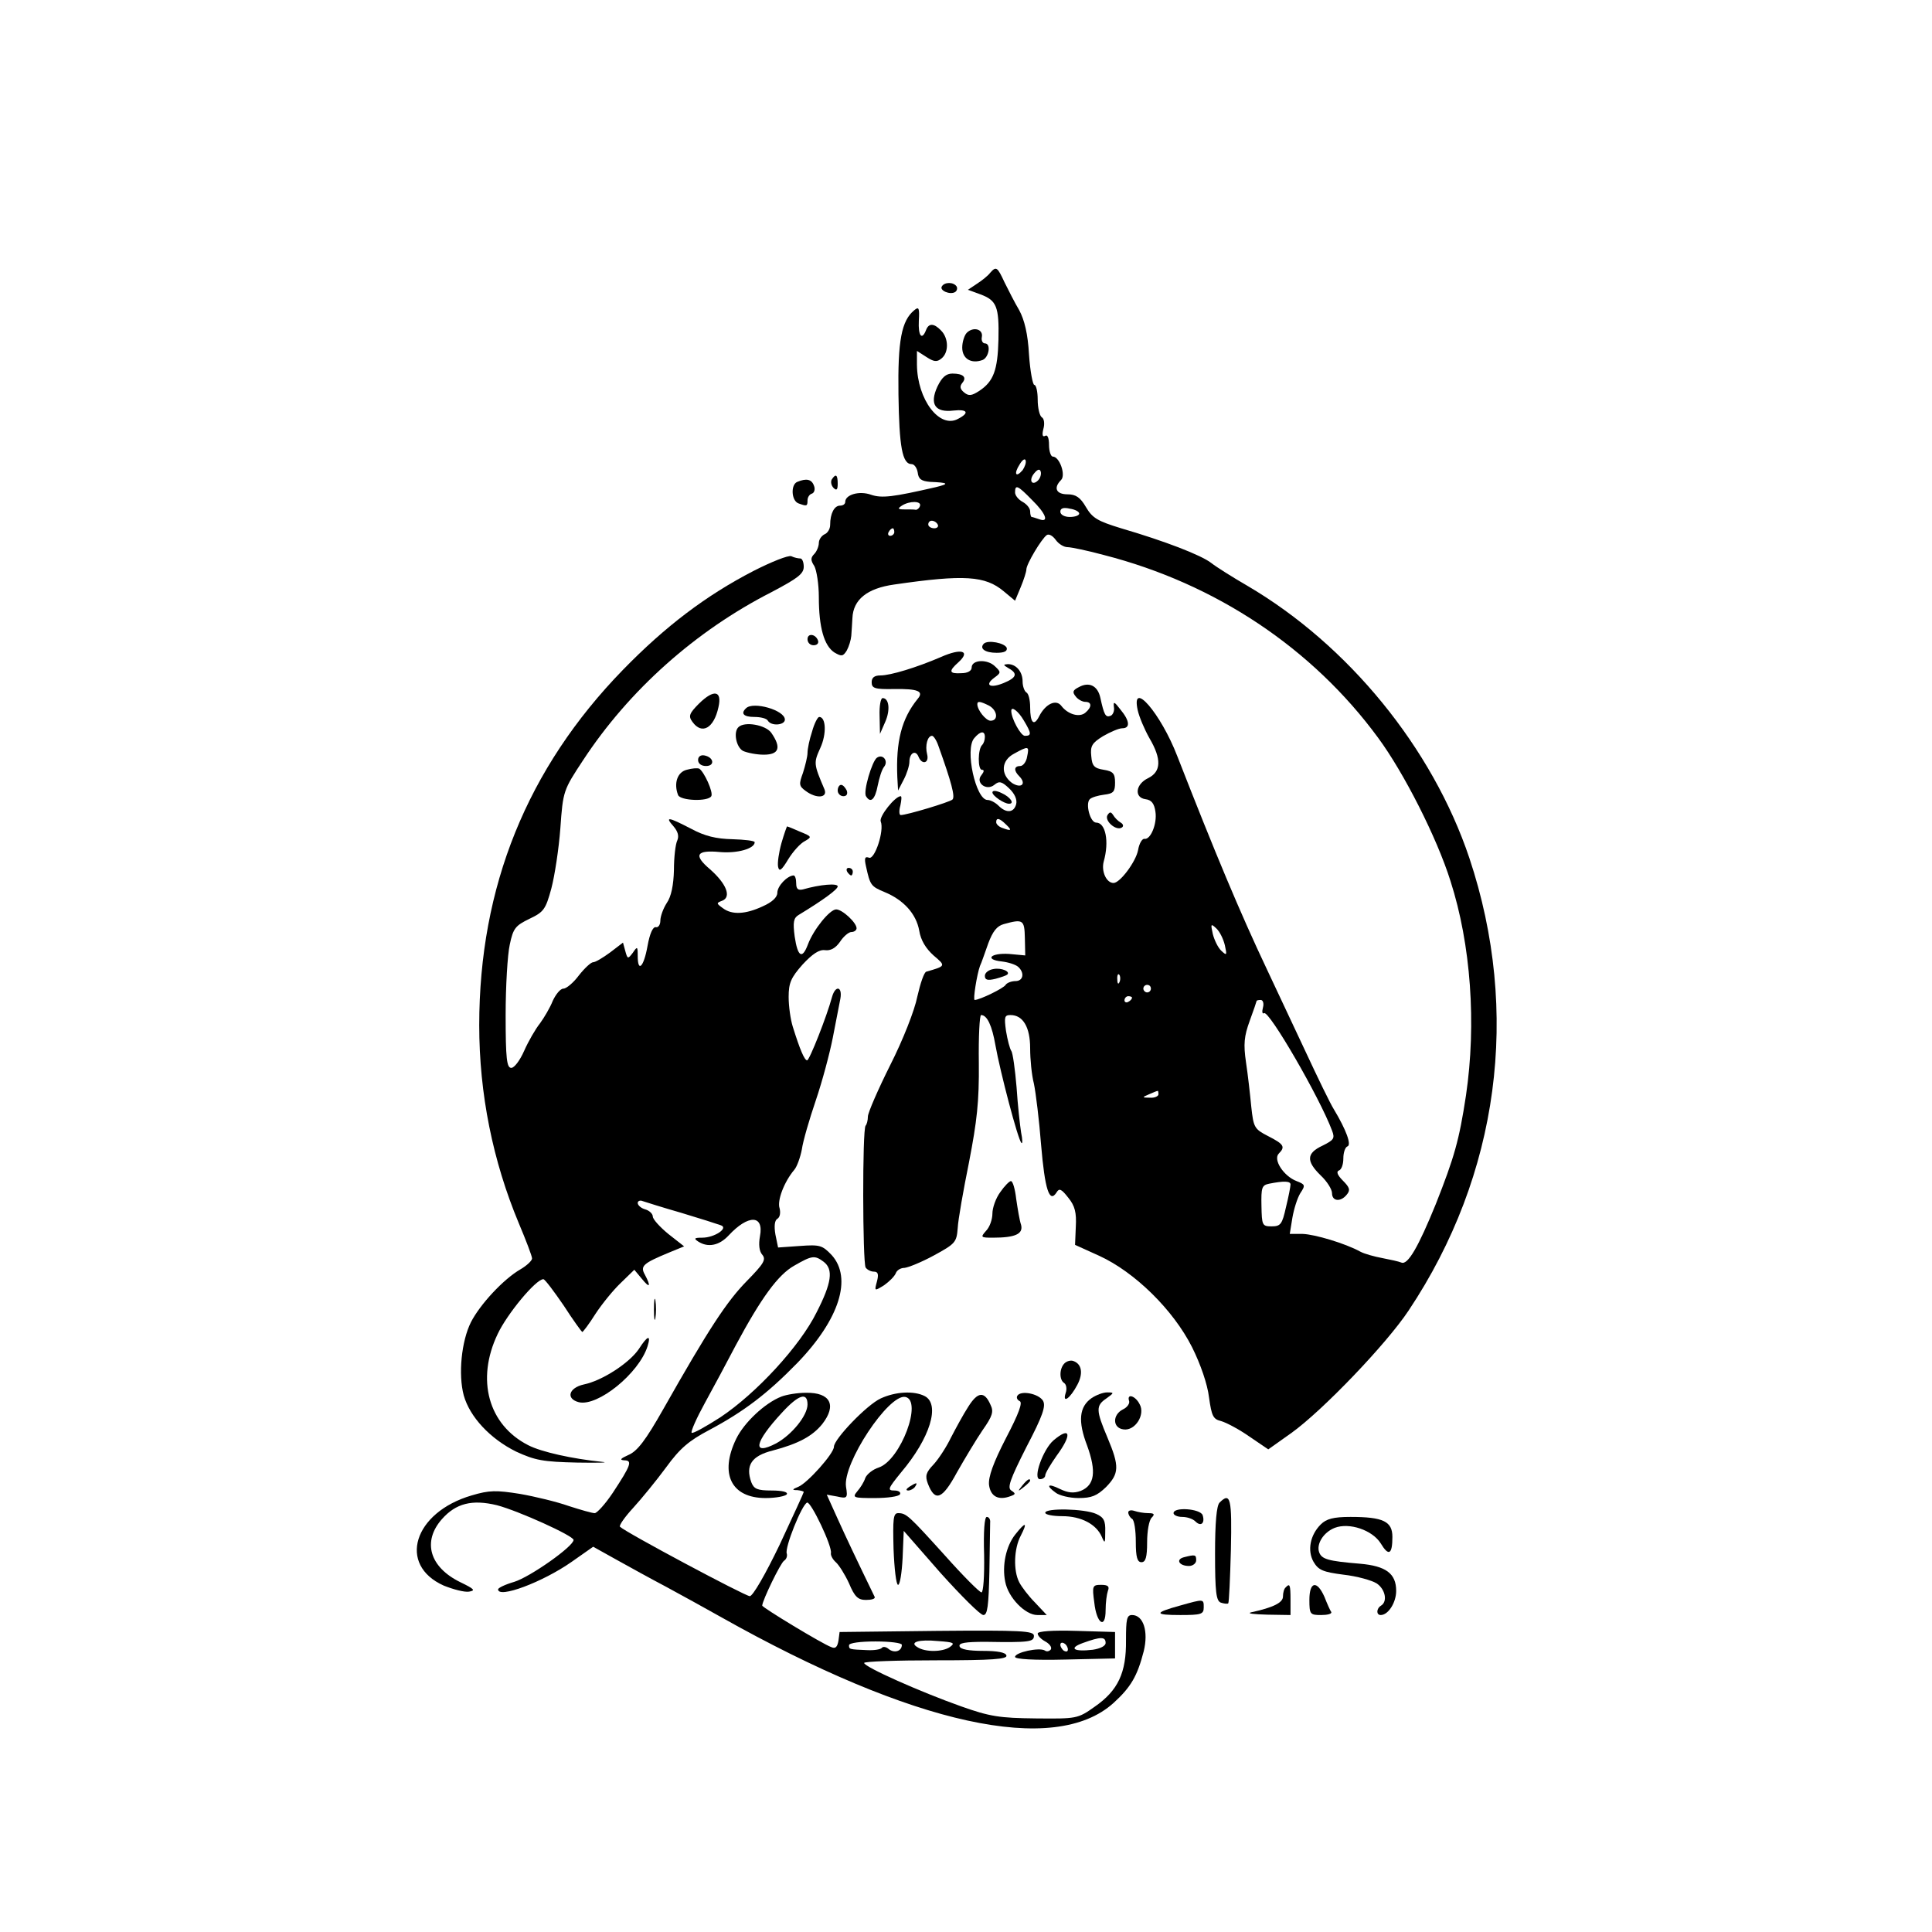 <?xml version="1.0" standalone="no"?>
<!DOCTYPE svg PUBLIC "-//W3C//DTD SVG 20010904//EN"
 "http://www.w3.org/TR/2001/REC-SVG-20010904/DTD/svg10.dtd">
<svg version="1.0" xmlns="http://www.w3.org/2000/svg"
 width="512pt" height="512pt" viewBox="0 0 512 512"
 preserveAspectRatio="xMidYMid meet">
<g transform="translate(0,512) scale(0.1,-0.1)"
fill="#000000" stroke="none">
<path d="M2624 4397 c-5 -7 -21 -20 -35 -29 l-24 -16 33 -12 c43 -16 50 -32
48 -120 -2 -81 -13 -111 -51 -136 -20 -13 -28 -14 -40 -4 -11 9 -12 16 -5 25
13 15 3 25 -26 25 -17 0 -28 -10 -40 -35 -21 -46 -6 -69 43 -63 37 4 43 -6 12
-22 -49 -27 -108 51 -109 143 l0 37 25 -16 c20 -13 28 -14 40 -4 20 16 19 54
-1 74 -19 20 -33 20 -40 1 -11 -28 -21 -15 -19 25 2 34 0 38 -12 28 -34 -28
-44 -80 -42 -223 2 -139 10 -185 35 -185 7 0 14 -10 16 -22 2 -18 10 -23 33
-25 49 -2 52 -5 15 -14 -113 -26 -143 -30 -172 -20 -31 11 -68 0 -68 -19 0 -6
-6 -10 -14 -10 -15 0 -26 -21 -26 -51 0 -11 -7 -22 -15 -25 -8 -4 -15 -14 -15
-23 0 -9 -6 -23 -12 -29 -10 -10 -10 -17 0 -32 6 -11 12 -48 12 -82 0 -81 14
-129 41 -147 19 -11 23 -11 33 5 6 11 11 28 12 39 1 11 2 32 3 47 2 49 39 79
111 89 186 27 241 23 290 -18 l30 -25 15 36 c8 19 15 41 15 47 0 14 40 81 54
91 6 4 16 -2 24 -13 7 -10 21 -19 31 -19 9 0 53 -9 97 -21 296 -76 552 -247
726 -484 68 -92 156 -265 192 -380 54 -168 69 -378 41 -568 -18 -119 -31 -164
-80 -288 -46 -113 -74 -162 -91 -155 -7 3 -30 8 -51 12 -21 4 -47 11 -58 17
-40 22 -121 46 -153 47 l-34 0 7 43 c4 23 13 52 21 65 14 21 13 23 -10 32 -34
13 -63 57 -47 73 18 18 13 25 -28 46 -37 19 -39 23 -45 78 -3 32 -9 85 -14
118 -7 48 -5 69 10 110 10 27 18 51 18 52 0 2 5 3 11 3 6 0 9 -9 6 -20 -3 -11
-2 -18 3 -15 13 8 147 -223 180 -311 8 -21 5 -25 -25 -40 -43 -20 -44 -41 -5
-79 17 -16 30 -37 30 -47 0 -22 23 -24 39 -4 10 12 8 19 -10 37 -15 15 -18 24
-11 27 7 2 12 16 12 32 0 16 5 30 11 32 11 4 -3 43 -36 98 -9 14 -43 84 -76
155 -34 72 -79 168 -101 215 -72 152 -138 310 -238 566 -44 114 -123 205 -105
122 4 -18 18 -51 31 -74 33 -56 31 -89 -3 -106 -34 -16 -38 -52 -7 -56 16 -2
23 -12 26 -33 5 -32 -13 -75 -29 -72 -6 1 -14 -12 -17 -30 -6 -31 -48 -87 -65
-87 -19 0 -33 31 -26 57 15 53 5 103 -20 103 -16 0 -29 50 -17 62 5 5 22 10
38 12 25 3 29 8 29 32 0 24 -5 30 -30 34 -25 4 -31 10 -33 36 -3 27 2 35 31
53 19 11 42 21 51 21 22 0 20 20 -5 50 -16 21 -19 22 -17 6 2 -10 -3 -21 -9
-23 -13 -5 -17 2 -27 48 -7 32 -30 43 -57 28 -16 -8 -18 -13 -8 -25 6 -8 18
-14 25 -14 18 0 18 -14 0 -29 -16 -13 -46 -4 -63 18 -14 19 -42 6 -59 -27 -14
-28 -24 -18 -24 24 0 18 -4 36 -10 39 -5 3 -10 16 -10 29 0 26 -17 46 -39 46
-13 -1 -13 -2 2 -11 25 -14 21 -25 -13 -39 -36 -15 -52 -6 -25 14 18 13 18 15
2 30 -20 20 -62 18 -62 -3 0 -9 -11 -15 -27 -15 -33 -2 -35 5 -8 29 33 30 8
38 -46 14 -65 -28 -134 -49 -161 -49 -16 0 -23 -6 -23 -18 0 -16 8 -19 59 -18
64 1 80 -6 63 -26 -43 -53 -58 -113 -54 -208 l2 -35 15 29 c8 15 15 37 15 47
0 23 16 33 24 14 9 -23 29 -18 23 6 -6 23 1 49 13 49 4 0 12 -12 17 -27 34
-95 45 -135 37 -142 -8 -7 -121 -41 -137 -41 -4 0 -5 11 -1 25 3 14 4 25 1 25
-15 0 -58 -54 -53 -67 10 -24 -16 -102 -31 -96 -11 4 -13 -1 -8 -23 11 -50 13
-53 49 -68 51 -21 84 -58 92 -102 4 -26 18 -48 38 -66 33 -28 33 -28 -19 -43
-6 -1 -16 -31 -24 -66 -7 -36 -38 -115 -72 -182 -32 -64 -59 -126 -59 -136 0
-10 -3 -21 -6 -24 -9 -9 -8 -362 0 -376 4 -6 14 -11 22 -11 11 0 13 -7 8 -26
-7 -26 -7 -26 19 -10 14 10 28 24 31 32 3 8 13 14 23 14 10 1 45 15 78 33 57
31 60 35 63 72 1 22 15 101 30 175 21 109 27 160 26 263 -1 70 2 127 6 127 16
0 29 -28 38 -80 12 -68 60 -252 69 -259 3 -3 3 9 -1 28 -3 19 -9 73 -12 120
-4 47 -10 91 -14 96 -4 6 -10 29 -14 53 -5 37 -4 42 12 42 33 0 52 -32 52 -88
0 -29 4 -71 10 -94 5 -24 14 -97 19 -162 10 -118 22 -156 41 -126 7 12 13 9
31 -14 18 -22 22 -40 20 -77 l-2 -48 64 -29 c94 -43 196 -143 246 -242 23 -46
41 -99 45 -133 7 -50 11 -58 32 -63 14 -4 48 -22 75 -41 l50 -34 62 44 c82 59
251 235 310 324 240 360 297 791 161 1199 -98 292 -321 565 -589 722 -38 22
-81 49 -95 60 -27 21 -123 58 -239 92 -62 19 -76 27 -93 56 -15 26 -27 34 -49
34 -30 0 -38 17 -17 38 13 13 -4 62 -22 62 -5 0 -10 14 -10 31 0 18 -4 28 -10
24 -7 -4 -9 2 -5 18 4 14 2 28 -4 31 -6 4 -11 25 -11 47 0 21 -4 39 -9 39 -4
0 -11 36 -14 80 -3 55 -12 92 -26 118 -12 20 -29 54 -39 74 -19 41 -22 43 -38
25z m86 -523 c-18 -21 -24 -10 -8 15 7 12 14 17 16 11 2 -6 -2 -17 -8 -26z
m41 -27 c-16 -16 -26 0 -10 19 9 11 15 12 17 4 2 -6 -1 -17 -7 -23z m-16 -52
c37 -36 46 -61 19 -51 -9 3 -18 6 -20 6 -2 0 -4 7 -4 15 0 8 -9 19 -20 25 -11
6 -20 17 -20 25 0 22 7 19 45 -20z m-297 -16 c-2 -6 -7 -10 -11 -10 -4 1 -17
1 -29 1 -19 0 -20 2 -8 10 20 13 53 13 48 -1z m422 -20 c0 -5 -11 -9 -25 -9
-14 0 -25 6 -25 14 0 9 8 12 25 8 14 -2 25 -8 25 -13z m-375 -29 c3 -5 -1 -10
-9 -10 -9 0 -16 5 -16 10 0 6 4 10 9 10 6 0 13 -4 16 -10z m-115 -20 c0 -5 -5
-10 -11 -10 -5 0 -7 5 -4 10 3 6 8 10 11 10 2 0 4 -4 4 -10z m251 -460 c22
-12 26 -40 4 -40 -12 0 -35 28 -35 44 0 9 9 7 31 -4z m92 -39 c21 -35 21 -41
3 -41 -11 0 -36 46 -36 66 0 14 19 -1 33 -25z m-103 -44 c0 -8 -3 -17 -7 -21
-12 -11 -12 -66 -1 -66 7 0 6 -5 -1 -14 -17 -20 13 -43 34 -26 13 11 20 9 39
-9 15 -14 22 -30 19 -42 -6 -23 -26 -25 -47 -4 -8 8 -21 15 -29 15 -31 0 -61
135 -35 164 16 19 28 20 28 3z m112 -52 c-2 -14 -11 -25 -18 -25 -17 0 -18
-12 -3 -27 20 -20 6 -34 -19 -18 -31 23 -29 60 6 78 38 21 40 20 34 -8z m-56
-180 c17 -16 14 -18 -10 -9 -9 3 -16 10 -16 15 0 13 9 11 26 -6z m50 -301 l1
-46 -43 4 c-49 3 -66 -15 -19 -20 17 -2 36 -8 43 -14 18 -16 14 -38 -7 -38
-11 0 -23 -5 -26 -10 -5 -9 -69 -40 -82 -40 -5 0 6 68 14 90 4 8 13 35 22 60
12 32 23 46 41 51 51 14 55 12 56 -37z m530 -19 c6 -27 5 -28 -9 -15 -9 8 -19
29 -23 45 -6 27 -5 28 9 15 9 -8 19 -28 23 -45z m-279 -97 c-3 -8 -6 -5 -6 6
-1 11 2 17 5 13 3 -3 4 -12 1 -19z m83 -18 c0 -5 -4 -10 -10 -10 -5 0 -10 5
-10 10 0 6 5 10 10 10 6 0 10 -4 10 -10z m-50 -24 c0 -3 -4 -8 -10 -11 -5 -3
-10 -1 -10 4 0 6 5 11 10 11 6 0 10 -2 10 -4z m70 -256 c0 -5 -10 -10 -22 -9
-22 0 -22 1 -3 9 11 5 21 9 23 9 1 1 2 -3 2 -9z m350 -239 c0 -5 -5 -32 -12
-60 -10 -45 -14 -51 -38 -51 -25 0 -26 3 -27 54 -1 49 1 55 20 59 40 8 57 7
57 -2z"/>
<path d="M2630 3020 c0 -9 31 -30 44 -30 16 0 3 18 -19 28 -14 7 -25 8 -25 2z"/>
<path d="M2633 2552 c-13 -2 -23 -10 -23 -18 0 -11 7 -13 28 -8 15 4 29 9 31
11 10 8 -15 19 -36 15z"/>
<path d="M2496 4361 c-7 -11 22 -23 35 -15 5 3 7 10 4 15 -8 12 -32 12 -39 0z"/>
<path d="M2562 4238 c-6 -6 -12 -24 -12 -39 0 -30 24 -44 54 -33 17 7 23 44 6
44 -6 0 -10 8 -8 17 4 21 -23 28 -40 11z"/>
<path d="M2204 3849 c-3 -6 -1 -16 5 -22 8 -8 11 -5 11 11 0 24 -5 28 -16 11z"/>
<path d="M2113 3843 c-18 -7 -16 -50 3 -57 22 -8 24 -8 24 8 0 8 5 16 12 18 6
2 9 12 5 21 -6 17 -20 20 -44 10z"/>
<path d="M1997 3607 c-126 -65 -234 -147 -346 -262 -254 -261 -381 -575 -381
-942 0 -182 36 -360 105 -525 19 -45 35 -87 35 -93 0 -6 -14 -19 -31 -29 -45
-26 -107 -93 -131 -140 -25 -50 -34 -138 -19 -194 16 -57 70 -115 139 -149 50
-23 71 -27 162 -29 58 -1 87 0 65 2 -78 8 -160 26 -195 44 -106 54 -139 174
-81 295 25 53 101 145 121 145 4 0 28 -32 54 -70 25 -39 48 -70 49 -70 2 0 18
21 35 48 17 26 47 63 67 82 l36 35 20 -24 c21 -26 25 -21 8 11 -13 23 -5 30
65 59 l39 16 -42 33 c-22 18 -41 39 -41 46 0 7 -9 16 -20 19 -11 3 -20 11 -20
17 0 5 6 8 13 5 6 -2 53 -17 102 -31 50 -15 97 -30 105 -33 22 -7 -16 -33 -49
-33 -21 0 -23 -2 -11 -10 26 -17 56 -11 81 16 52 56 94 55 83 -2 -4 -22 -2
-40 6 -49 11 -13 4 -24 -41 -70 -53 -54 -101 -127 -221 -339 -47 -83 -69 -112
-93 -122 -20 -9 -24 -13 -11 -14 23 0 18 -13 -30 -86 -20 -30 -42 -54 -48 -54
-7 0 -38 9 -69 19 -31 11 -89 25 -129 32 -63 10 -81 10 -128 -4 -154 -45 -197
-184 -74 -239 25 -10 55 -18 67 -16 18 3 14 7 -23 25 -82 40 -101 108 -49 167
37 42 80 53 146 37 57 -15 203 -81 203 -92 0 -17 -115 -98 -157 -111 -24 -7
-43 -16 -43 -20 0 -25 118 19 195 73 l57 40 61 -34 c34 -19 94 -52 132 -72 39
-21 104 -57 145 -80 510 -287 885 -369 1041 -228 46 42 63 71 80 137 13 53 -1
96 -31 96 -14 0 -16 -11 -16 -67 1 -86 -21 -133 -83 -176 -45 -32 -48 -32
-156 -31 -96 1 -122 5 -198 32 -107 38 -256 104 -257 115 0 4 86 7 191 7 148
0 190 3 186 13 -2 8 -24 12 -62 12 -37 0 -60 4 -62 12 -3 9 15 12 69 12 117
-2 128 0 128 16 0 13 -33 15 -257 13 l-258 -3 -3 -23 c-3 -17 -8 -22 -19 -17
-23 8 -183 105 -183 110 0 13 49 114 58 119 6 4 9 12 7 19 -6 15 40 130 54
135 10 3 67 -116 63 -134 -1 -6 5 -17 13 -24 8 -7 24 -32 35 -56 15 -36 24
-44 45 -44 15 0 25 3 23 8 -49 101 -76 158 -99 209 l-28 62 28 -5 c26 -6 28
-4 23 26 -9 62 113 246 157 238 47 -9 -12 -167 -70 -187 -16 -5 -32 -18 -36
-28 -3 -10 -13 -26 -21 -35 -14 -17 -11 -18 46 -18 33 0 64 4 67 10 3 5 -3 10
-15 10 -19 0 -17 5 18 48 77 91 104 180 63 202 -29 15 -78 12 -117 -6 -37 -17
-124 -108 -124 -128 0 -18 -70 -96 -94 -106 -17 -7 -18 -9 -3 -9 9 -1 17 -3
17 -5 0 -2 -29 -65 -64 -140 -38 -79 -71 -136 -79 -136 -12 0 -329 169 -344
184 -3 3 12 25 35 50 22 24 62 73 87 107 37 51 61 71 114 99 92 49 154 96 234
178 112 116 146 225 91 286 -25 26 -31 28 -85 24 l-57 -4 -7 34 c-4 23 -2 38
5 42 7 4 9 16 6 28 -7 20 12 70 39 102 7 8 16 33 20 54 3 22 20 80 37 130 17
50 37 125 45 166 8 41 17 87 20 103 6 33 -13 37 -22 5 -14 -52 -60 -168 -66
-168 -7 0 -19 28 -38 89 -6 19 -11 54 -11 79 0 37 6 51 37 86 26 28 44 40 59
38 15 -2 28 5 40 22 9 14 23 26 30 26 8 0 14 5 14 10 0 15 -38 50 -54 50 -17
0 -60 -53 -75 -93 -15 -40 -27 -33 -35 21 -5 38 -3 49 10 57 66 40 104 68 104
76 0 9 -47 5 -92 -8 -13 -3 -18 1 -18 16 0 12 -3 21 -7 21 -17 -1 -43 -28 -43
-46 0 -12 -14 -25 -39 -36 -45 -21 -81 -23 -105 -5 -18 13 -18 14 -2 20 25 10
11 45 -32 83 -45 38 -37 52 26 46 46 -4 92 9 92 26 0 4 -27 7 -59 8 -43 1 -73
8 -110 28 -60 31 -70 33 -46 6 11 -13 15 -25 10 -37 -5 -10 -9 -45 -9 -79 -1
-39 -7 -70 -19 -87 -9 -14 -17 -35 -17 -47 0 -11 -6 -19 -12 -17 -8 1 -16 -17
-22 -50 -10 -56 -26 -72 -26 -26 0 25 -1 26 -13 8 -13 -17 -14 -17 -20 5 l-6
22 -34 -26 c-19 -14 -39 -26 -45 -26 -6 0 -23 -16 -38 -35 -14 -19 -33 -35
-41 -35 -8 0 -20 -15 -28 -32 -7 -18 -23 -45 -34 -60 -12 -15 -31 -48 -42 -73
-11 -25 -26 -45 -34 -45 -12 0 -15 24 -15 140 0 76 5 161 11 187 9 43 15 50
52 68 38 18 43 25 58 80 9 34 20 106 24 160 7 99 8 101 60 180 122 186 298
343 500 446 68 36 85 48 85 67 0 12 -4 22 -9 22 -5 0 -16 2 -24 6 -8 3 -53
-15 -100 -39z m186 -1831 c26 -20 21 -56 -19 -134 -44 -89 -159 -214 -255
-278 -39 -25 -73 -44 -76 -41 -3 3 13 39 35 79 22 40 59 109 82 153 67 125
112 187 155 211 47 27 54 28 78 10z m334 -1021 c-19 -13 -65 -14 -86 0 -22 13
4 21 55 16 42 -3 46 -5 31 -16z m-127 6 c0 -17 -20 -23 -35 -11 -7 6 -15 7
-18 3 -3 -4 -20 -7 -39 -6 -48 2 -48 2 -48 13 0 6 30 10 70 10 39 0 70 -4 70
-9z"/>
<path d="M2140 3426 c0 -9 7 -16 16 -16 9 0 14 5 12 12 -6 18 -28 21 -28 4z"/>
<path d="M2607 3414 c-12 -13 4 -24 34 -24 20 0 29 4 27 13 -5 13 -50 22 -61
11z"/>
<path d="M1853 3256 c-27 -27 -29 -34 -18 -49 25 -35 57 -17 69 39 10 44 -12
48 -51 10z"/>
<path d="M2331 3223 l1 -48 14 32 c14 32 10 63 -7 63 -5 0 -9 -21 -8 -47z"/>
<path d="M1977 3243 c-15 -14 -6 -23 22 -23 17 0 33 -4 36 -10 9 -15 45 -12
45 3 0 25 -84 49 -103 30z"/>
<path d="M2152 3181 c-7 -21 -12 -46 -12 -56 0 -10 -6 -34 -12 -53 -11 -30
-11 -35 7 -48 28 -21 59 -19 50 4 -29 68 -29 70 -11 110 17 37 15 82 -3 82 -4
0 -13 -17 -19 -39z"/>
<path d="M1957 3193 c-14 -13 -6 -53 12 -63 11 -5 36 -10 55 -10 41 0 47 19
20 58 -15 21 -71 31 -87 15z"/>
<path d="M1850 3106 c0 -10 9 -16 21 -16 24 0 21 23 -4 28 -10 2 -17 -3 -17
-12z"/>
<path d="M2324 3112 c-13 -9 -37 -90 -29 -102 12 -20 24 -9 31 28 4 20 11 43
17 50 12 15 -3 35 -19 24z"/>
<path d="M1820 3080 c-25 -6 -35 -36 -23 -67 6 -15 79 -18 88 -3 6 10 -19 65
-32 73 -5 2 -19 1 -33 -3z"/>
<path d="M2220 3025 c0 -8 7 -15 15 -15 9 0 12 6 9 15 -4 8 -10 15 -15 15 -5
0 -9 -7 -9 -15z"/>
<path d="M2935 2960 c-9 -15 23 -43 38 -33 5 3 4 9 -3 13 -7 4 -16 13 -20 20
-6 9 -9 9 -15 0z"/>
<path d="M2071 2886 c-7 -25 -11 -53 -9 -63 3 -14 9 -10 27 20 13 21 32 42 44
48 19 11 19 12 -13 25 -18 8 -33 14 -34 14 -1 0 -8 -20 -15 -44z"/>
<path d="M2245 2810 c3 -5 8 -10 11 -10 2 0 4 5 4 10 0 6 -5 10 -11 10 -5 0
-7 -4 -4 -10z"/>
<path d="M2651 1961 c-12 -16 -21 -42 -21 -57 0 -15 -7 -36 -17 -46 -15 -17
-14 -18 18 -18 60 0 81 10 75 34 -4 11 -9 42 -13 69 -3 26 -9 47 -14 47 -4 0
-17 -13 -28 -29z"/>
<path d="M1733 1650 c0 -25 2 -35 4 -22 2 12 2 32 0 45 -2 12 -4 2 -4 -23z"/>
<path d="M1693 1545 c-25 -37 -97 -84 -146 -94 -40 -9 -48 -38 -13 -47 50 -12
159 76 182 148 10 32 0 29 -23 -7z"/>
<path d="M2821 1507 c-14 -14 -14 -44 -1 -52 6 -4 8 -16 4 -27 -9 -29 12 -14
31 22 16 30 12 55 -10 63 -7 3 -18 0 -24 -6z"/>
<path d="M2071 1419 c-44 -17 -99 -69 -120 -112 -45 -93 -13 -157 78 -157 27
0 53 5 56 10 4 6 -12 10 -40 10 -38 0 -47 4 -54 22 -16 45 1 70 57 84 68 18
105 38 131 70 39 50 22 84 -43 83 -23 0 -52 -5 -65 -10z m69 -21 c0 -29 -41
-80 -83 -103 -65 -34 -58 2 15 81 44 48 68 56 68 22z"/>
<path d="M2566 1392 c-13 -20 -33 -57 -46 -82 -12 -25 -33 -57 -46 -71 -20
-21 -23 -30 -15 -51 19 -49 38 -42 77 30 21 37 51 87 68 112 26 37 30 49 21
67 -16 37 -34 35 -59 -5z"/>
<path d="M2696 1421 c-3 -5 0 -11 6 -14 9 -3 -2 -33 -36 -98 -34 -66 -47 -103
-45 -124 4 -31 25 -42 57 -30 14 5 14 7 2 15 -11 7 -4 28 40 115 44 84 52 109
44 123 -12 19 -59 28 -68 13z"/>
<path d="M2893 1415 c-33 -23 -37 -61 -12 -126 25 -69 20 -105 -17 -120 -19
-7 -34 -5 -55 5 -32 16 -39 10 -11 -10 9 -7 36 -14 60 -14 35 0 49 6 73 29 35
36 36 55 4 131 -31 73 -31 85 -3 104 21 15 21 16 2 16 -11 0 -29 -7 -41 -15z"/>
<path d="M2992 1408 c3 -7 -5 -18 -16 -23 -28 -14 -28 -49 1 -53 31 -5 59 39
43 67 -11 22 -34 29 -28 9z"/>
<path d="M2792 1303 c-28 -24 -56 -103 -36 -103 8 0 14 5 14 10 0 6 14 29 30
52 42 57 37 79 -8 41z"/>
<path d="M2709 1183 c-13 -16 -12 -17 4 -4 9 7 17 15 17 17 0 8 -8 3 -21 -13z"/>
<path d="M2410 1180 c-9 -6 -10 -10 -3 -10 6 0 15 5 18 10 8 12 4 12 -15 0z"/>
<path d="M3232 1138 c-8 -8 -12 -53 -12 -135 0 -102 3 -125 15 -130 9 -3 18
-4 20 -2 2 2 5 66 7 142 3 136 -1 154 -30 125z"/>
<path d="M2770 1111 c0 -5 20 -9 45 -9 51 0 91 -22 105 -55 8 -19 9 -17 9 14
1 29 -4 38 -24 47 -31 14 -135 16 -135 3z"/>
<path d="M2990 1112 c0 -6 5 -14 10 -17 6 -3 10 -31 10 -61 0 -41 4 -54 15
-54 11 0 15 13 15 53 0 29 5 58 12 65 9 9 7 12 -9 12 -12 0 -28 3 -37 6 -9 3
-16 1 -16 -4z"/>
<path d="M3110 1110 c0 -5 10 -10 23 -10 13 0 28 -5 35 -12 15 -15 26 -4 19
17 -7 17 -77 22 -77 5z"/>
<path d="M2368 1015 c2 -52 7 -95 12 -95 5 0 10 32 12 71 l3 72 98 -112 c55
-61 105 -111 113 -111 11 0 14 24 16 115 1 63 2 122 2 130 1 8 -3 15 -9 15 -6
0 -9 -39 -7 -100 1 -56 -2 -100 -7 -100 -5 0 -49 44 -97 98 -96 106 -102 112
-124 112 -13 0 -14 -16 -12 -95z"/>
<path d="M3500 1080 c-28 -28 -36 -69 -19 -99 13 -22 25 -27 79 -34 36 -4 75
-15 88 -23 23 -15 30 -48 12 -59 -13 -8 -13 -25 -1 -25 20 0 41 33 41 64 0 46
-27 66 -96 72 -85 7 -101 12 -108 30 -8 22 11 53 41 65 39 15 100 -6 122 -41
21 -35 31 -30 31 17 0 41 -24 53 -111 53 -45 0 -64 -5 -79 -20z"/>
<path d="M2691 1054 c-25 -31 -36 -83 -27 -126 8 -42 53 -88 85 -88 l25 0 -31
33 c-17 17 -36 42 -42 54 -16 31 -14 89 4 123 19 37 13 38 -14 4z"/>
<path d="M3137 993 c-22 -6 -12 -23 14 -23 10 0 19 7 19 15 0 15 -2 16 -33 8z"/>
<path d="M2900 873 c6 -56 30 -72 30 -20 0 20 3 42 6 51 5 12 0 16 -18 16 -23
0 -24 -3 -18 -47z"/>
<path d="M3407 913 c-4 -3 -7 -14 -7 -24 0 -16 -25 -29 -85 -42 -11 -3 8 -5
43 -6 l62 -1 0 40 c0 41 -2 45 -13 33z"/>
<path d="M3470 880 c0 -38 2 -40 31 -40 17 0 29 3 27 8 -3 4 -11 22 -18 40
-20 45 -40 41 -40 -8z"/>
<path d="M3127 865 c-69 -19 -69 -25 1 -25 55 0 62 2 62 20 0 23 1 23 -63 5z"/>
<path d="M2750 791 c0 -6 9 -15 20 -21 11 -6 18 -15 15 -21 -4 -5 -11 -7 -16
-3 -15 9 -79 -5 -79 -17 0 -6 50 -9 133 -7 l132 3 0 35 0 35 -102 3 c-64 2
-103 -1 -103 -7z m180 -25 c0 -8 -14 -15 -34 -18 -51 -6 -65 4 -26 18 47 17
60 17 60 0z m-100 -17 c0 -6 -4 -7 -10 -4 -5 3 -10 11 -10 16 0 6 5 7 10 4 6
-3 10 -11 10 -16z"/>
</g>
</svg>
